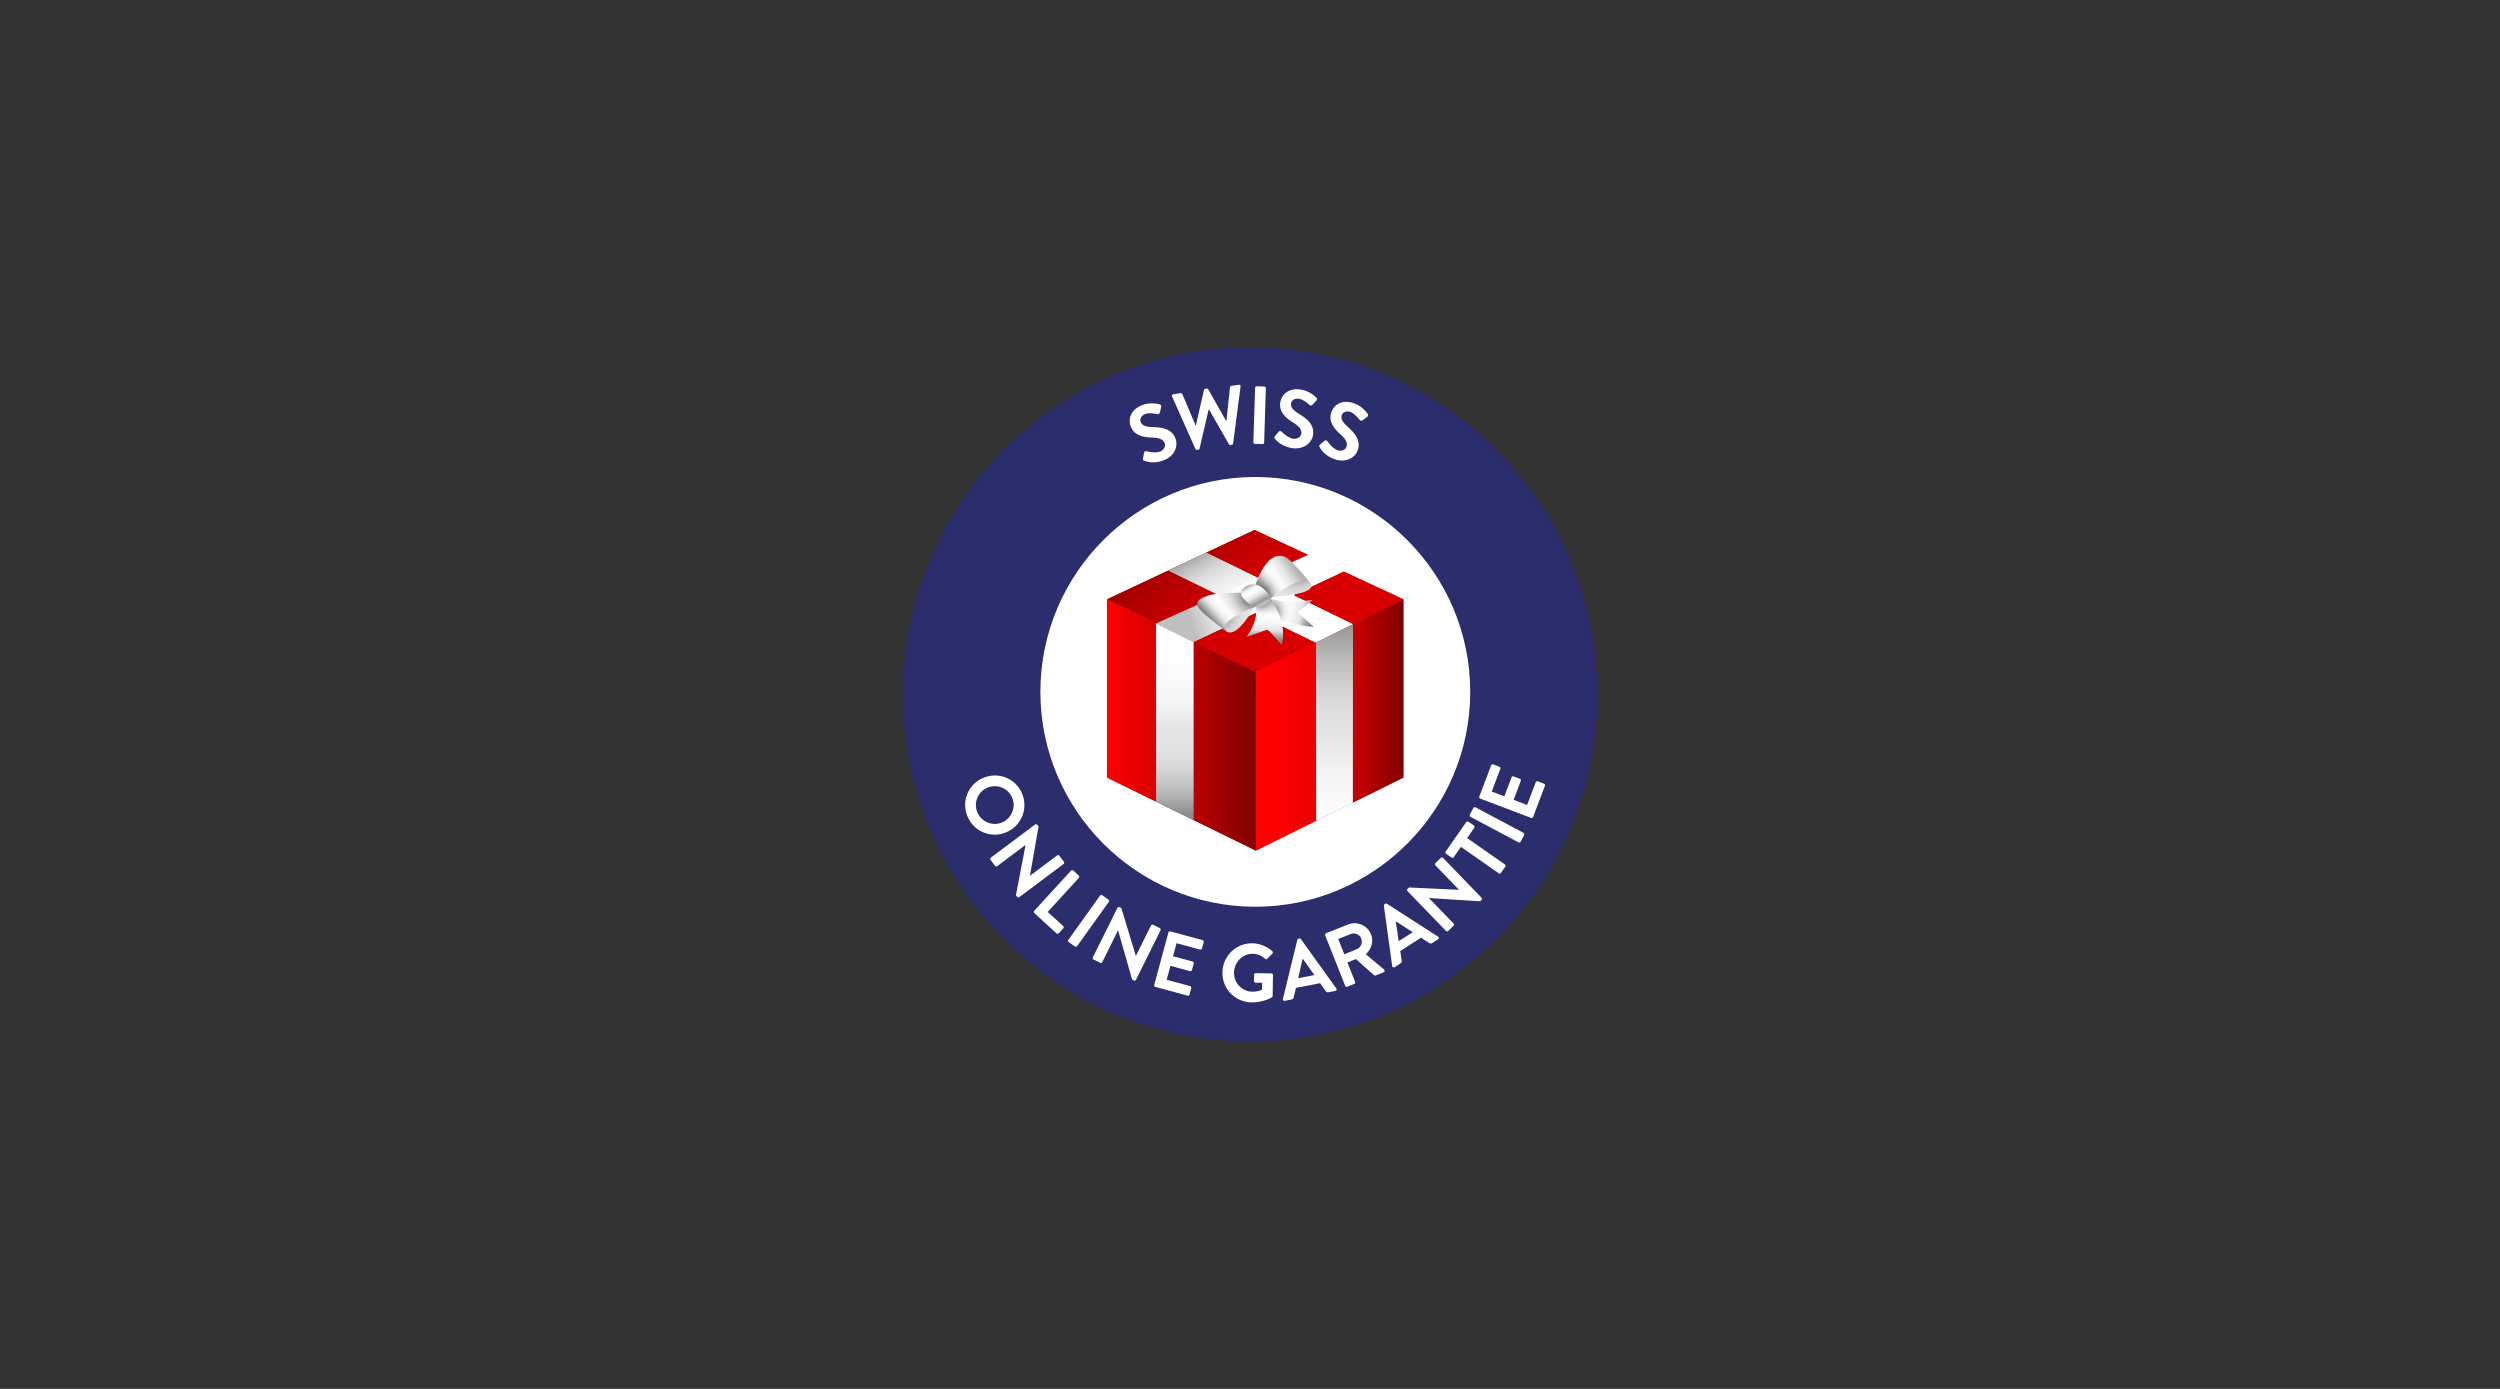 <?xml version="1.0" encoding="utf-8"?>
<!-- Generator: Adobe Illustrator 16.0.4, SVG Export Plug-In . SVG Version: 6.00 Build 0)  -->
<!DOCTYPE svg PUBLIC "-//W3C//DTD SVG 1.1//EN" "http://www.w3.org/Graphics/SVG/1.1/DTD/svg11.dtd">
<svg version="1.1" xmlns="http://www.w3.org/2000/svg" xmlns:xlink="http://www.w3.org/1999/xlink" x="0px" y="0px" width="90px"
	 height="50px" viewBox="0 0 90 50" enable-background="new 0 0 90 50" xml:space="preserve">
<rect x="0" y="0" width="90" height="50" fill="#333333" stroke="none"/>
<g id="Ebene_1">
</g>
<g id="Ebene_2">
	<path fill="#FFFFFF" d="M45.206,32.839c-4.382,0-7.948-3.566-7.948-7.948c0-4.382,3.566-7.946,7.948-7.946
		c4.383,0,7.949,3.564,7.949,7.946C53.154,29.272,49.589,32.839,45.206,32.839z"/>
	<g>
		<g>
			<path fill="#2B2D6C" d="M45.006,12.5c-6.904,0-12.5,5.595-12.5,12.498c0,6.902,5.596,12.498,12.5,12.498
				c6.905,0,12.503-5.596,12.503-12.498C57.51,18.095,51.911,12.5,45.006,12.5z M45.19,32.643c-4.265,0-7.736-3.47-7.736-7.736
				s3.471-7.735,7.736-7.735c4.267,0,7.738,3.469,7.738,7.735S49.457,32.643,45.19,32.643z"/>
		</g>
	</g>
	<g>
		<g>
			<defs>
				<polygon id="SVGID_1_" points="39.851,21.577 45.21,24.208 50.521,21.577 45.164,19.079 				"/>
			</defs>
			<linearGradient id="SVGID_2_" gradientUnits="userSpaceOnUse" x1="43.006" y1="19.186" x2="47.025" y2="23.593">
				<stop  offset="0" style="stop-color:#A60000"/>
				<stop  offset="0.012" style="stop-color:#A80000"/>
				<stop  offset="0.204" style="stop-color:#BD0000"/>
				<stop  offset="0.415" style="stop-color:#CD0000"/>
				<stop  offset="0.657" style="stop-color:#D60000"/>
				<stop  offset="1" style="stop-color:#D90000"/>
			</linearGradient>
			<use xlink:href="#SVGID_1_"  overflow="visible" fill="url(#SVGID_2_)"/>
			<clipPath id="SVGID_3_">
				<use xlink:href="#SVGID_1_"  overflow="visible"/>
			</clipPath>
			<g clip-path="url(#SVGID_3_)">
				<defs>
					<rect id="SVGID_4_" x="-84.444" y="-73.583" width="301.423" height="180.444"/>
				</defs>
				<linearGradient id="SVGID_5_" gradientUnits="userSpaceOnUse" x1="56.973" y1="6.448" x2="60.992" y2="10.855">
					<stop  offset="0" style="stop-color:#A60000"/>
					<stop  offset="0.012" style="stop-color:#A80000"/>
					<stop  offset="0.204" style="stop-color:#BD0000"/>
					<stop  offset="0.415" style="stop-color:#CD0000"/>
					<stop  offset="0.657" style="stop-color:#D60000"/>
					<stop  offset="1" style="stop-color:#D90000"/>
				</linearGradient>
				<use xlink:href="#SVGID_4_"  overflow="visible" fill="url(#SVGID_5_)"/>
				<clipPath id="SVGID_6_">
					<use xlink:href="#SVGID_4_"  overflow="visible"/>
				</clipPath>
			</g>
		</g>
	</g>
	<g>
		<g>
			<defs>
				<polygon id="SVGID_7_" points="39.851,27.991 45.213,30.622 45.213,24.208 39.851,21.577 				"/>
			</defs>
			<linearGradient id="SVGID_8_" gradientUnits="userSpaceOnUse" x1="45.3" y1="26.1" x2="39.826" y2="26.1">
				<stop  offset="0" style="stop-color:#800000"/>
				<stop  offset="0.668" style="stop-color:#D80000"/>
				<stop  offset="1" style="stop-color:#FF0000"/>
			</linearGradient>
			<use xlink:href="#SVGID_7_"  overflow="visible" fill="url(#SVGID_8_)"/>
			<clipPath id="SVGID_9_">
				<use xlink:href="#SVGID_7_"  overflow="visible"/>
			</clipPath>
			<g clip-path="url(#SVGID_9_)">
				<defs>
					<rect id="SVGID_10_" x="-84.444" y="-73.583" width="301.423" height="180.444"/>
				</defs>
				<linearGradient id="SVGID_11_" gradientUnits="userSpaceOnUse" x1="45.299" y1="16.639" x2="39.825" y2="16.639">
					<stop  offset="0" style="stop-color:#800000"/>
					<stop  offset="0.668" style="stop-color:#D80000"/>
					<stop  offset="1" style="stop-color:#FF0000"/>
				</linearGradient>
				<use xlink:href="#SVGID_10_"  overflow="visible" fill="url(#SVGID_11_)"/>
				<clipPath id="SVGID_12_">
					<use xlink:href="#SVGID_10_"  overflow="visible"/>
				</clipPath>
			</g>
		</g>
	</g>
	<g>
		<g>
			<defs>
				<polygon id="SVGID_13_" points="41.622,28.859 42.962,29.519 42.962,23.11 41.622,22.447 				"/>
			</defs>
			<linearGradient id="SVGID_14_" gradientUnits="userSpaceOnUse" x1="42.292" y1="29.333" x2="42.292" y2="21.089">
				<stop  offset="0" style="stop-color:#8C8C8C"/>
				<stop  offset="0.008" style="stop-color:#909090"/>
				<stop  offset="0.073" style="stop-color:#AFAFAF"/>
				<stop  offset="0.141" style="stop-color:#C7C7C7"/>
				<stop  offset="0.212" style="stop-color:#D8D8D8"/>
				<stop  offset="0.291" style="stop-color:#E2E2E2"/>
				<stop  offset="0.388" style="stop-color:#E5E5E5"/>
				<stop  offset="0.417" style="stop-color:#EBEBEB"/>
				<stop  offset="0.509" style="stop-color:#F6F6F6"/>
				<stop  offset="0.639" style="stop-color:#FDFDFD"/>
				<stop  offset="1" style="stop-color:#FFFFFF"/>
			</linearGradient>
			<use xlink:href="#SVGID_13_"  overflow="visible" fill="url(#SVGID_14_)"/>
			<clipPath id="SVGID_15_">
				<use xlink:href="#SVGID_13_"  overflow="visible"/>
			</clipPath>
			<g clip-path="url(#SVGID_15_)">
				<defs>
					<rect id="SVGID_16_" x="-84.444" y="-73.583" width="301.423" height="180.444"/>
				</defs>
				<linearGradient id="SVGID_17_" gradientUnits="userSpaceOnUse" x1="66.267" y1="29.335" x2="66.267" y2="21.077">
					<stop  offset="0" style="stop-color:#8C8C8C"/>
					<stop  offset="0.008" style="stop-color:#909090"/>
					<stop  offset="0.073" style="stop-color:#AFAFAF"/>
					<stop  offset="0.141" style="stop-color:#C7C7C7"/>
					<stop  offset="0.212" style="stop-color:#D8D8D8"/>
					<stop  offset="0.291" style="stop-color:#E2E2E2"/>
					<stop  offset="0.388" style="stop-color:#E5E5E5"/>
					<stop  offset="0.417" style="stop-color:#EBEBEB"/>
					<stop  offset="0.509" style="stop-color:#F6F6F6"/>
					<stop  offset="0.639" style="stop-color:#FDFDFD"/>
					<stop  offset="1" style="stop-color:#FFFFFF"/>
				</linearGradient>
				<use xlink:href="#SVGID_16_"  overflow="visible" fill="url(#SVGID_17_)"/>
				<clipPath id="SVGID_18_">
					<use xlink:href="#SVGID_16_"  overflow="visible"/>
				</clipPath>
			</g>
		</g>
	</g>
	<g>
		<g>
			<defs>
				<polygon id="SVGID_19_" points="42.062,20.537 47.375,23.136 48.705,22.476 43.424,19.897 				"/>
			</defs>
			<linearGradient id="SVGID_20_" gradientUnits="userSpaceOnUse" x1="44.036" y1="19.14" x2="47.004" y2="24.355">
				<stop  offset="0" style="stop-color:#8C8C8C"/>
				<stop  offset="0.048" style="stop-color:#A9A9A9"/>
				<stop  offset="0.104" style="stop-color:#C4C4C4"/>
				<stop  offset="0.17" style="stop-color:#DADADA"/>
				<stop  offset="0.246" style="stop-color:#EBEBEB"/>
				<stop  offset="0.34" style="stop-color:#F6F6F6"/>
				<stop  offset="0.472" style="stop-color:#FDFDFD"/>
				<stop  offset="0.84" style="stop-color:#FFFFFF"/>
			</linearGradient>
			<use xlink:href="#SVGID_19_"  overflow="visible" fill="url(#SVGID_20_)"/>
			<clipPath id="SVGID_21_">
				<use xlink:href="#SVGID_19_"  overflow="visible"/>
			</clipPath>
			<g clip-path="url(#SVGID_21_)">
				<defs>
					<rect id="SVGID_22_" x="-84.444" y="-73.583" width="301.423" height="180.444"/>
				</defs>
				<linearGradient id="SVGID_23_" gradientUnits="userSpaceOnUse" x1="61.904" y1="8.972" x2="64.883" y2="14.207">
					<stop  offset="0" style="stop-color:#8C8C8C"/>
					<stop  offset="0.048" style="stop-color:#A9A9A9"/>
					<stop  offset="0.104" style="stop-color:#C4C4C4"/>
					<stop  offset="0.17" style="stop-color:#DADADA"/>
					<stop  offset="0.246" style="stop-color:#EBEBEB"/>
					<stop  offset="0.34" style="stop-color:#F6F6F6"/>
					<stop  offset="0.472" style="stop-color:#FDFDFD"/>
					<stop  offset="0.84" style="stop-color:#FFFFFF"/>
				</linearGradient>
				<use xlink:href="#SVGID_22_"  overflow="visible" fill="url(#SVGID_23_)"/>
				<clipPath id="SVGID_24_">
					<use xlink:href="#SVGID_22_"  overflow="visible"/>
				</clipPath>
			</g>
		</g>
	</g>
	<g>
		<g>
			<defs>
				<polygon id="SVGID_25_" points="45.21,24.208 45.209,30.622 50.521,27.991 50.521,21.577 				"/>
			</defs>
			<linearGradient id="SVGID_26_" gradientUnits="userSpaceOnUse" x1="50.52" y1="26.1" x2="45.23" y2="26.1">
				<stop  offset="0" style="stop-color:#800000"/>
				<stop  offset="0.106" style="stop-color:#990000"/>
				<stop  offset="0.286" style="stop-color:#BE0000"/>
				<stop  offset="0.467" style="stop-color:#DA0000"/>
				<stop  offset="0.647" style="stop-color:#EF0000"/>
				<stop  offset="0.825" style="stop-color:#FB0000"/>
				<stop  offset="1" style="stop-color:#FF0000"/>
			</linearGradient>
			<use xlink:href="#SVGID_25_"  overflow="visible" fill="url(#SVGID_26_)"/>
			<clipPath id="SVGID_27_">
				<use xlink:href="#SVGID_25_"  overflow="visible"/>
			</clipPath>
			<g clip-path="url(#SVGID_27_)">
				<defs>
					<rect id="SVGID_28_" x="-84.444" y="-73.583" width="301.423" height="180.444"/>
				</defs>
				<linearGradient id="SVGID_29_" gradientUnits="userSpaceOnUse" x1="50.525" y1="16.639" x2="45.235" y2="16.639">
					<stop  offset="0" style="stop-color:#800000"/>
					<stop  offset="0.106" style="stop-color:#990000"/>
					<stop  offset="0.286" style="stop-color:#BE0000"/>
					<stop  offset="0.467" style="stop-color:#DA0000"/>
					<stop  offset="0.647" style="stop-color:#EF0000"/>
					<stop  offset="0.825" style="stop-color:#FB0000"/>
					<stop  offset="1" style="stop-color:#FF0000"/>
				</linearGradient>
				<use xlink:href="#SVGID_28_"  overflow="visible" fill="url(#SVGID_29_)"/>
				<clipPath id="SVGID_30_">
					<use xlink:href="#SVGID_28_"  overflow="visible"/>
				</clipPath>
			</g>
		</g>
	</g>
	<g>
		<g>
			<defs>
				<polygon id="SVGID_31_" points="41.622,22.447 42.962,23.11 48.379,20.565 47.109,19.973 				"/>
			</defs>
			<linearGradient id="SVGID_32_" gradientUnits="userSpaceOnUse" x1="48.397" y1="20.411" x2="42.846" y2="22.28">
				<stop  offset="0.584" style="stop-color:#FFFFFF"/>
				<stop  offset="0.689" style="stop-color:#FBFBFB"/>
				<stop  offset="0.792" style="stop-color:#EFEFEF"/>
				<stop  offset="0.895" style="stop-color:#DCDCDC"/>
				<stop  offset="0.996" style="stop-color:#C0C0C0"/>
				<stop  offset="1" style="stop-color:#BFBFBF"/>
			</linearGradient>
			<use xlink:href="#SVGID_31_"  overflow="visible" fill="url(#SVGID_32_)"/>
			<clipPath id="SVGID_33_">
				<use xlink:href="#SVGID_31_"  overflow="visible"/>
			</clipPath>
			<g clip-path="url(#SVGID_33_)">
				<defs>
					<rect id="SVGID_34_" x="-84.444" y="-73.583" width="301.423" height="180.444"/>
				</defs>
				<linearGradient id="SVGID_35_" gradientUnits="userSpaceOnUse" x1="49.062" y1="22.435" x2="43.528" y2="24.3">
					<stop  offset="0.584" style="stop-color:#FFFFFF"/>
					<stop  offset="0.689" style="stop-color:#FBFBFB"/>
					<stop  offset="0.792" style="stop-color:#EFEFEF"/>
					<stop  offset="0.895" style="stop-color:#DCDCDC"/>
					<stop  offset="0.996" style="stop-color:#C0C0C0"/>
					<stop  offset="1" style="stop-color:#BFBFBF"/>
				</linearGradient>
				<use xlink:href="#SVGID_34_"  overflow="visible" fill="url(#SVGID_35_)"/>
				<clipPath id="SVGID_36_">
					<use xlink:href="#SVGID_34_"  overflow="visible"/>
				</clipPath>
			</g>
		</g>
	</g>
	<g>
		<g>
			<defs>
				<polygon id="SVGID_37_" points="47.375,23.136 47.389,29.548 48.696,28.9 48.705,22.476 				"/>
			</defs>
			<linearGradient id="SVGID_38_" gradientUnits="userSpaceOnUse" x1="48.04" y1="22.213" x2="48.04" y2="30.968">
				<stop  offset="0" style="stop-color:#8C8C8C"/>
				<stop  offset="0.079" style="stop-color:#999999"/>
				<stop  offset="0.303" style="stop-color:#BABABA"/>
				<stop  offset="0.519" style="stop-color:#D2D2D2"/>
				<stop  offset="0.72" style="stop-color:#E0E0E0"/>
				<stop  offset="0.89" style="stop-color:#E5E5E5"/>
				<stop  offset="0.917" style="stop-color:#F2F2F2"/>
				<stop  offset="0.953" style="stop-color:#FCFCFC"/>
				<stop  offset="1" style="stop-color:#FFFFFF"/>
			</linearGradient>
			<use xlink:href="#SVGID_37_"  overflow="visible" fill="url(#SVGID_38_)"/>
			<clipPath id="SVGID_39_">
				<use xlink:href="#SVGID_37_"  overflow="visible"/>
			</clipPath>
			<g clip-path="url(#SVGID_39_)">
				<defs>
					<rect id="SVGID_40_" x="-84.445" y="-73.583" width="301.424" height="180.444"/>
				</defs>
				<linearGradient id="SVGID_41_" gradientUnits="userSpaceOnUse" x1="66.267" y1="22.212" x2="66.267" y2="30.979">
					<stop  offset="0" style="stop-color:#8C8C8C"/>
					<stop  offset="0.044" style="stop-color:#999999"/>
					<stop  offset="0.168" style="stop-color:#BABABA"/>
					<stop  offset="0.287" style="stop-color:#D2D2D2"/>
					<stop  offset="0.398" style="stop-color:#E0E0E0"/>
					<stop  offset="0.492" style="stop-color:#E5E5E5"/>
					<stop  offset="0.618" style="stop-color:#F2F2F2"/>
					<stop  offset="0.783" style="stop-color:#FCFCFC"/>
					<stop  offset="1" style="stop-color:#FFFFFF"/>
				</linearGradient>
				<use xlink:href="#SVGID_40_"  overflow="visible" fill="url(#SVGID_41_)"/>
				<clipPath id="SVGID_42_">
					<use xlink:href="#SVGID_40_"  overflow="visible"/>
				</clipPath>
			</g>
		</g>
	</g>
	<radialGradient id="SVGID_43_" cx="46.737" cy="20.572" r="1.529" gradientUnits="userSpaceOnUse">
		<stop  offset="0" style="stop-color:#000000"/>
		<stop  offset="0.029" style="stop-color:#1F1F1F"/>
		<stop  offset="0.073" style="stop-color:#484848"/>
		<stop  offset="0.123" style="stop-color:#6E6E6E"/>
		<stop  offset="0.177" style="stop-color:#8E8E8E"/>
		<stop  offset="0.237" style="stop-color:#AAAAAA"/>
		<stop  offset="0.305" style="stop-color:#C0C0C0"/>
		<stop  offset="0.384" style="stop-color:#D0D0D0"/>
		<stop  offset="0.482" style="stop-color:#DCDCDC"/>
		<stop  offset="0.619" style="stop-color:#E3E3E3"/>
		<stop  offset="1" style="stop-color:#E5E5E5"/>
	</radialGradient>
	<path fill="url(#SVGID_43_)" d="M47.198,21.043c-0.042-0.093-0.333-0.147-0.333-0.147c-0.4,0.017-0.788,0.355-1.075,0.609
		c0.369-0.06,0.739-0.082,1.103-0.175C46.98,21.299,47.271,21.208,47.198,21.043z"/>
	
		<linearGradient id="SVGID_44_" gradientUnits="userSpaceOnUse" x1="46.29" y1="21.799" x2="47.464" y2="21.041" gradientTransform="matrix(1 -0.023 0.023 1 -1.299 0.523)">
		<stop  offset="0" style="stop-color:#808080"/>
		<stop  offset="0.041" style="stop-color:#939393"/>
		<stop  offset="0.174" style="stop-color:#CECECE"/>
		<stop  offset="0.239" style="stop-color:#E5E5E5"/>
		<stop  offset="0.271" style="stop-color:#EBEBEB"/>
		<stop  offset="0.376" style="stop-color:#FAFAFA"/>
		<stop  offset="0.463" style="stop-color:#FFFFFF"/>
		<stop  offset="0.714" style="stop-color:#E5E5E5"/>
		<stop  offset="1" style="stop-color:#B3B3B3"/>
	</linearGradient>
	<path fill="url(#SVGID_44_)" d="M46.059,20.011c-0.449,0-0.767,0.733-0.873,1.079c0.223,0.049,0.459,0.285,0.506,0.505
		c0.261-0.249,1.113-0.908,1.507-0.553c-0.173-0.254-0.396-0.51-0.618-0.724C46.447,20.173,46.276,19.992,46.059,20.011"/>
	
		<radialGradient id="SVGID_45_" cx="46.254" cy="21.86" r="1.068" gradientTransform="matrix(1 -0.023 0.023 1 -1.299 0.523)" gradientUnits="userSpaceOnUse">
		<stop  offset="0" style="stop-color:#000000"/>
		<stop  offset="0.066" style="stop-color:#272727;stop-opacity:0.934"/>
		<stop  offset="0.162" style="stop-color:#595959;stop-opacity:0.838"/>
		<stop  offset="0.262" style="stop-color:#868686;stop-opacity:0.738"/>
		<stop  offset="0.366" style="stop-color:#ABABAB;stop-opacity:0.634"/>
		<stop  offset="0.473" style="stop-color:#CACACA;stop-opacity:0.527"/>
		<stop  offset="0.585" style="stop-color:#E1E1E1;stop-opacity:0.415"/>
		<stop  offset="0.704" style="stop-color:#F2F2F2;stop-opacity:0.296"/>
		<stop  offset="0.835" style="stop-color:#FCFCFC;stop-opacity:0.165"/>
		<stop  offset="1" style="stop-color:#FFFFFF;stop-opacity:0"/>
	</radialGradient>
	<path opacity="0.5" fill="url(#SVGID_45_)" d="M46.091,20.744c-0.149-0.172-0.3-0.342-0.441-0.522
		c-0.231,0.244-0.394,0.64-0.464,0.868c0.223,0.049,0.459,0.285,0.506,0.505c0.125-0.119,0.386-0.332,0.667-0.483
		C46.271,20.989,46.19,20.859,46.091,20.744z"/>
	
		<linearGradient id="SVGID_46_" gradientUnits="userSpaceOnUse" x1="48.126" y1="22.709" x2="46.459" y2="22.244" gradientTransform="matrix(1 -0.023 0.023 1 -1.299 0.523)">
		<stop  offset="0" style="stop-color:#808080"/>
		<stop  offset="0.048" style="stop-color:#868686"/>
		<stop  offset="0.115" style="stop-color:#989898"/>
		<stop  offset="0.193" style="stop-color:#B6B6B6"/>
		<stop  offset="0.279" style="stop-color:#DFDFDF"/>
		<stop  offset="0.291" style="stop-color:#E5E5E5"/>
		<stop  offset="0.483" style="stop-color:#F6F6F6"/>
		<stop  offset="0.648" style="stop-color:#FFFFFF"/>
		<stop  offset="0.713" style="stop-color:#F6F6F6"/>
		<stop  offset="0.819" style="stop-color:#DEDEDE"/>
		<stop  offset="0.951" style="stop-color:#B6B6B6"/>
		<stop  offset="1" style="stop-color:#A6A6A6"/>
	</linearGradient>
	<path fill="url(#SVGID_46_)" d="M45.207,21.85c-0.005-0.002,0,0.002,0,0.003C45.207,21.852,45.207,21.851,45.207,21.85
		 M46.021,22.304c0.053,0.042,0.279,0.082,0.341,0.099c0.308,0.086,0.622,0.145,0.94,0.168c-0.195-0.173-0.39-0.347-0.584-0.52
		c0.182-0.152,0.362-0.303,0.544-0.455c-0.498,0.07-1.082,0.113-1.567-0.053C45.695,21.544,46.007,22.291,46.021,22.304z"/>
	
		<radialGradient id="SVGID_47_" cx="46.565" cy="22.571" r="1.074" gradientTransform="matrix(1 -0.023 0.023 1 -1.299 0.523)" gradientUnits="userSpaceOnUse">
		<stop  offset="0" style="stop-color:#000000"/>
		<stop  offset="0.036" style="stop-color:#1E1E1E;stop-opacity:0.964"/>
		<stop  offset="0.099" style="stop-color:#4D4D4D;stop-opacity:0.901"/>
		<stop  offset="0.167" style="stop-color:#777777;stop-opacity:0.833"/>
		<stop  offset="0.24" style="stop-color:#9C9C9C;stop-opacity:0.76"/>
		<stop  offset="0.318" style="stop-color:#BBBBBB;stop-opacity:0.682"/>
		<stop  offset="0.403" style="stop-color:#D4D4D4;stop-opacity:0.597"/>
		<stop  offset="0.497" style="stop-color:#E7E7E7;stop-opacity:0.503"/>
		<stop  offset="0.606" style="stop-color:#F5F5F5;stop-opacity:0.394"/>
		<stop  offset="0.744" style="stop-color:#FDFDFD;stop-opacity:0.256"/>
		<stop  offset="1" style="stop-color:#FFFFFF;stop-opacity:0"/>
	</radialGradient>
	<path fill="url(#SVGID_47_)" d="M46.402,22.121c0.015-0.156,0.017-0.309,0.017-0.464c-0.251-0.005-0.498-0.036-0.724-0.113
		c0,0,0.312,0.747,0.326,0.76c0.053,0.042,0.279,0.082,0.341,0.099c0.011,0.003,0.022,0.005,0.034,0.009
		C46.388,22.315,46.396,22.215,46.402,22.121z"/>
	
		<radialGradient id="SVGID_48_" cx="46.01" cy="22.379" r="0.002" gradientTransform="matrix(1 -0.023 0.023 1 -1.299 0.523)" gradientUnits="userSpaceOnUse">
		<stop  offset="0" style="stop-color:#000000"/>
		<stop  offset="0.013" style="stop-color:#050505;stop-opacity:0.987"/>
		<stop  offset="0.231" style="stop-color:#505050;stop-opacity:0.769"/>
		<stop  offset="0.436" style="stop-color:#8E8E8E;stop-opacity:0.564"/>
		<stop  offset="0.621" style="stop-color:#BFBFBF;stop-opacity:0.379"/>
		<stop  offset="0.782" style="stop-color:#E2E2E2;stop-opacity:0.218"/>
		<stop  offset="0.914" style="stop-color:#F7F7F7;stop-opacity:0.086"/>
		<stop  offset="1" style="stop-color:#FFFFFF;stop-opacity:0"/>
	</radialGradient>
	<polyline fill="url(#SVGID_48_)" points="45.207,21.85 45.207,21.853 45.207,21.85 	"/>
	
		<linearGradient id="SVGID_49_" gradientUnits="userSpaceOnUse" x1="46.011" y1="22.379" x2="46.009" y2="22.378" gradientTransform="matrix(1 -0.023 0.023 1 -1.299 0.523)">
		<stop  offset="0" style="stop-color:#808080"/>
		<stop  offset="0.048" style="stop-color:#868686"/>
		<stop  offset="0.115" style="stop-color:#989898"/>
		<stop  offset="0.193" style="stop-color:#B6B6B6"/>
		<stop  offset="0.279" style="stop-color:#DFDFDF"/>
		<stop  offset="0.291" style="stop-color:#E5E5E5"/>
		<stop  offset="0.483" style="stop-color:#F6F6F6"/>
		<stop  offset="0.648" style="stop-color:#FFFFFF"/>
		<stop  offset="0.713" style="stop-color:#F6F6F6"/>
		<stop  offset="0.819" style="stop-color:#DEDEDE"/>
		<stop  offset="0.951" style="stop-color:#B6B6B6"/>
		<stop  offset="1" style="stop-color:#A6A6A6"/>
	</linearGradient>
	<polygon fill="url(#SVGID_49_)" points="45.204,21.85 45.207,21.852 45.207,21.85 	"/>
	<linearGradient id="SVGID_50_" gradientUnits="userSpaceOnUse" x1="45.519" y1="23.131" x2="45.599" y2="21.621">
		<stop  offset="0" style="stop-color:#808080"/>
		<stop  offset="0.048" style="stop-color:#868686"/>
		<stop  offset="0.115" style="stop-color:#989898"/>
		<stop  offset="0.193" style="stop-color:#B6B6B6"/>
		<stop  offset="0.279" style="stop-color:#DFDFDF"/>
		<stop  offset="0.291" style="stop-color:#E5E5E5"/>
		<stop  offset="0.483" style="stop-color:#F6F6F6"/>
		<stop  offset="0.648" style="stop-color:#FFFFFF"/>
		<stop  offset="0.713" style="stop-color:#F6F6F6"/>
		<stop  offset="0.819" style="stop-color:#DEDEDE"/>
		<stop  offset="0.951" style="stop-color:#B6B6B6"/>
		<stop  offset="1" style="stop-color:#A6A6A6"/>
	</linearGradient>
	<path fill="url(#SVGID_50_)" d="M45.705,21.515c0,0-0.334,0.313-0.504,0.297c0.103,0.367-0.117,0.833-0.329,1.118
		c0.246-0.086,0.492-0.172,0.737-0.258c0.059-0.021,0.469,0.477,0.533,0.543C46.295,22.638,46.071,21.965,45.705,21.515z"/>
	<radialGradient id="SVGID_51_" cx="45.419" cy="21.658" r="0.607" gradientUnits="userSpaceOnUse">
		<stop  offset="0" style="stop-color:#000000"/>
		<stop  offset="0.013" style="stop-color:#050505;stop-opacity:0.987"/>
		<stop  offset="0.231" style="stop-color:#505050;stop-opacity:0.769"/>
		<stop  offset="0.436" style="stop-color:#8E8E8E;stop-opacity:0.564"/>
		<stop  offset="0.621" style="stop-color:#BFBFBF;stop-opacity:0.379"/>
		<stop  offset="0.782" style="stop-color:#E2E2E2;stop-opacity:0.218"/>
		<stop  offset="0.914" style="stop-color:#F7F7F7;stop-opacity:0.086"/>
		<stop  offset="1" style="stop-color:#FFFFFF;stop-opacity:0"/>
	</radialGradient>
	<path opacity="0.5" fill="url(#SVGID_51_)" d="M45.135,22.45c0.11-0.007,0.229,0.028,0.336,0.035
		c0.175,0.014,0.36,0.037,0.535,0.011c0.049-0.007,0.102-0.005,0.152,0.005c-0.066-0.363-0.232-0.715-0.454-0.987
		c0,0-0.334,0.313-0.504,0.297C45.257,22.011,45.216,22.238,45.135,22.45z"/>
	<radialGradient id="SVGID_52_" cx="43.881" cy="22.159" r="1.545" gradientUnits="userSpaceOnUse">
		<stop  offset="0" style="stop-color:#000000"/>
		<stop  offset="0.028" style="stop-color:#1D1D1D"/>
		<stop  offset="0.074" style="stop-color:#464646"/>
		<stop  offset="0.126" style="stop-color:#6D6D6D"/>
		<stop  offset="0.182" style="stop-color:#8D8D8D"/>
		<stop  offset="0.244" style="stop-color:#A9A9A9"/>
		<stop  offset="0.314" style="stop-color:#BFBFBF"/>
		<stop  offset="0.395" style="stop-color:#D0D0D0"/>
		<stop  offset="0.494" style="stop-color:#DCDCDC"/>
		<stop  offset="0.633" style="stop-color:#E3E3E3"/>
		<stop  offset="1" style="stop-color:#E5E5E5"/>
	</radialGradient>
	<path fill="url(#SVGID_52_)" d="M44.19,22.288c-0.085,0.078-0.191,0.393,0.005,0.468c0.404,0.152,0.969-0.92,0.969-0.92
		C44.858,21.944,44.433,22.067,44.19,22.288z"/>
	<linearGradient id="SVGID_53_" gradientUnits="userSpaceOnUse" x1="43.578" y1="22.29" x2="44.638" y2="21.327">
		<stop  offset="0" style="stop-color:#808080"/>
		<stop  offset="0.041" style="stop-color:#939393"/>
		<stop  offset="0.174" style="stop-color:#CECECE"/>
		<stop  offset="0.239" style="stop-color:#E5E5E5"/>
		<stop  offset="0.271" style="stop-color:#EBEBEB"/>
		<stop  offset="0.376" style="stop-color:#FAFAFA"/>
		<stop  offset="0.463" style="stop-color:#FFFFFF"/>
		<stop  offset="0.714" style="stop-color:#E5E5E5"/>
		<stop  offset="1" style="stop-color:#B3B3B3"/>
	</linearGradient>
	<path fill="url(#SVGID_53_)" d="M45.252,21.831c-0.181-0.038-0.515-0.483-0.522-0.49c-0.01-0.009-0.107,0-0.159,0
		c-0.056,0.001-0.112,0-0.167,0.003c-0.359,0-0.877,0.018-1.192,0.223c-0.283,0.185,0.021,0.411,0.166,0.555
		c0.264,0.203,0.505,0.443,0.79,0.619C43.789,22.382,45.021,21.896,45.252,21.831z"/>
	<radialGradient id="SVGID_54_" cx="44.971" cy="21.556" r="1.352" gradientUnits="userSpaceOnUse">
		<stop  offset="0" style="stop-color:#000000"/>
		<stop  offset="0.066" style="stop-color:#272727;stop-opacity:0.934"/>
		<stop  offset="0.162" style="stop-color:#595959;stop-opacity:0.838"/>
		<stop  offset="0.262" style="stop-color:#868686;stop-opacity:0.738"/>
		<stop  offset="0.366" style="stop-color:#ABABAB;stop-opacity:0.634"/>
		<stop  offset="0.473" style="stop-color:#CACACA;stop-opacity:0.527"/>
		<stop  offset="0.585" style="stop-color:#E1E1E1;stop-opacity:0.415"/>
		<stop  offset="0.704" style="stop-color:#F2F2F2;stop-opacity:0.296"/>
		<stop  offset="0.835" style="stop-color:#FCFCFC;stop-opacity:0.165"/>
		<stop  offset="1" style="stop-color:#FFFFFF;stop-opacity:0"/>
	</radialGradient>
	<path opacity="0.5" fill="url(#SVGID_54_)" d="M43.977,22.006c0.106,0.084,0.21,0.17,0.31,0.262
		c0.008,0.007,0.017,0.016,0.025,0.023c0.294-0.227,0.8-0.42,0.94-0.46c-0.181-0.038-0.515-0.483-0.522-0.49
		c-0.01-0.009-0.107,0-0.159,0c-0.056,0.001-0.112,0-0.167,0.003c-0.294,0-0.694,0.013-1.003,0.131
		C43.56,21.684,43.771,21.844,43.977,22.006z"/>
	<linearGradient id="SVGID_55_" gradientUnits="userSpaceOnUse" x1="44.99" y1="21.058" x2="45.379" y2="21.77">
		<stop  offset="0" style="stop-color:#A6A6A6"/>
		<stop  offset="0.079" style="stop-color:#CECECE"/>
		<stop  offset="0.133" style="stop-color:#E5E5E5"/>
		<stop  offset="0.182" style="stop-color:#F0F0F0"/>
		<stop  offset="0.26" style="stop-color:#FBFBFB"/>
		<stop  offset="0.345" style="stop-color:#FFFFFF"/>
		<stop  offset="0.572" style="stop-color:#E5E5E5"/>
		<stop  offset="0.822" style="stop-color:#A4A4A4"/>
		<stop  offset="0.861" style="stop-color:#999999"/>
		<stop  offset="0.904" style="stop-color:#9F9F9F"/>
		<stop  offset="0.965" style="stop-color:#B1B1B1"/>
		<stop  offset="1" style="stop-color:#BFBFBF"/>
	</linearGradient>
	<path fill="url(#SVGID_55_)" d="M45.697,21.429c-0.12-0.187-0.357-0.404-0.595-0.397c-0.191,0.009-0.535,0.202-0.399,0.425
		c0.113,0.187,0.363,0.409,0.595,0.397C45.487,21.844,45.84,21.65,45.697,21.429z"/>
	<g>
		<path fill="#FFFFFF" d="M41.149,16.508l0.035-0.209c0.008-0.047,0.055-0.065,0.087-0.055c0.018,0.003,0.303,0.083,0.484,0.015
			c0.144-0.054,0.216-0.189,0.172-0.308c-0.053-0.142-0.208-0.194-0.477-0.201c-0.3-0.007-0.623-0.076-0.746-0.403
			c-0.093-0.247-0.017-0.602,0.425-0.767c0.282-0.106,0.553-0.043,0.624-0.022c0.034,0.006,0.06,0.05,0.051,0.085l-0.046,0.197
			c-0.009,0.042-0.042,0.08-0.084,0.07c-0.027-0.005-0.29-0.065-0.442-0.008c-0.158,0.06-0.205,0.197-0.171,0.286
			c0.049,0.13,0.185,0.181,0.443,0.188c0.31,0.007,0.681,0.051,0.814,0.41c0.107,0.285-0.041,0.642-0.432,0.788
			c-0.35,0.131-0.616,0.044-0.691,0.013C41.16,16.57,41.141,16.562,41.149,16.508z"/>
		<path fill="#FFFFFF" d="M42.194,14.272c-0.018-0.039,0.001-0.072,0.042-0.078l0.27-0.04c0.023-0.003,0.05,0.014,0.059,0.034
			l0.475,1.125l0.012-0.001l0.291-1.275c0.003-0.019,0.015-0.035,0.044-0.04l0.053-0.008c0.029-0.004,0.046,0.008,0.055,0.025
			l0.645,1.14l0.011-0.002l0.129-1.213c0.003-0.021,0.023-0.045,0.047-0.048l0.27-0.04c0.041-0.005,0.069,0.02,0.063,0.063
			l-0.268,2.05c-0.002,0.024-0.023,0.045-0.047,0.049l-0.047,0.006c-0.027,0.004-0.046-0.008-0.054-0.024l-0.718-1.252l-0.015,0.002
			l-0.326,1.403c-0.006,0.019-0.016,0.035-0.045,0.04l-0.047,0.006c-0.024,0.004-0.05-0.011-0.059-0.033L42.194,14.272z"/>
		<path fill="#FFFFFF" d="M45.184,13.962c0.001-0.03,0.028-0.056,0.058-0.055l0.275,0.009c0.029,0,0.056,0.028,0.054,0.058
			l-0.062,1.959c-0.001,0.03-0.028,0.055-0.058,0.054l-0.276-0.009c-0.029-0.001-0.055-0.028-0.054-0.058L45.184,13.962z"/>
		<path fill="#FFFFFF" d="M45.895,15.707l0.135-0.164c0.03-0.037,0.08-0.029,0.104-0.004c0.013,0.011,0.221,0.223,0.41,0.254
			c0.152,0.024,0.282-0.056,0.304-0.182c0.024-0.149-0.085-0.272-0.313-0.411c-0.257-0.157-0.502-0.377-0.445-0.721
			c0.043-0.26,0.285-0.53,0.75-0.453c0.298,0.049,0.5,0.238,0.551,0.292c0.027,0.022,0.027,0.073,0.002,0.099l-0.139,0.148
			c-0.028,0.031-0.076,0.047-0.107,0.018c-0.021-0.019-0.219-0.201-0.38-0.228c-0.167-0.027-0.274,0.068-0.29,0.162
			c-0.023,0.137,0.07,0.249,0.29,0.384c0.266,0.161,0.564,0.384,0.502,0.761c-0.05,0.301-0.355,0.536-0.767,0.468
			c-0.368-0.061-0.556-0.269-0.604-0.333C45.873,15.766,45.86,15.749,45.895,15.707z"/>
		<path fill="#FFFFFF" d="M47.521,16.005l0.162-0.137c0.037-0.031,0.084-0.015,0.102,0.014c0.012,0.014,0.179,0.259,0.359,0.324
			c0.146,0.051,0.289-0.005,0.33-0.125c0.051-0.143-0.033-0.283-0.234-0.461c-0.223-0.199-0.427-0.46-0.31-0.789
			c0.089-0.248,0.376-0.47,0.819-0.312c0.283,0.101,0.449,0.324,0.49,0.386c0.022,0.026,0.014,0.077-0.016,0.098l-0.163,0.121
			c-0.034,0.025-0.084,0.033-0.109-0.001c-0.019-0.022-0.18-0.237-0.333-0.292c-0.158-0.057-0.283,0.019-0.314,0.108
			c-0.047,0.131,0.024,0.257,0.218,0.43c0.231,0.205,0.485,0.478,0.358,0.837c-0.104,0.288-0.446,0.464-0.84,0.324
			c-0.352-0.125-0.498-0.364-0.535-0.436C47.49,16.059,47.48,16.041,47.521,16.005z"/>
	</g>
	<g>
		<path fill="#FFFFFF" d="M36.79,28.556c0.237,0.542-0.012,1.167-0.555,1.403s-1.164-0.011-1.4-0.554
			c-0.236-0.542,0.008-1.162,0.551-1.397C35.929,27.771,36.554,28.012,36.79,28.556z M35.188,29.252
			c0.148,0.343,0.551,0.503,0.893,0.354c0.342-0.149,0.504-0.557,0.355-0.897c-0.149-0.343-0.555-0.498-0.897-0.349
			C35.197,28.509,35.04,28.91,35.188,29.252z"/>
		<path fill="#FFFFFF" d="M37.267,29.68c0.024-0.018,0.059-0.01,0.077,0.015l0.044,0.059l-0.31,1.771l0.001,0.002l0.979-0.732
			c0.024-0.019,0.06-0.016,0.079,0.01l0.163,0.22c0.018,0.023,0.013,0.061-0.011,0.078l-1.597,1.195
			c-0.023,0.018-0.059,0.011-0.077-0.014l-0.042-0.057l0.347-1.807l-0.002-0.002l-1.02,0.763c-0.024,0.019-0.059,0.015-0.079-0.011
			l-0.161-0.216c-0.018-0.024-0.013-0.062,0.011-0.079L37.267,29.68z"/>
		<path fill="#FFFFFF" d="M38.557,31.342c0.02-0.022,0.056-0.025,0.079-0.004l0.201,0.184c0.022,0.021,0.023,0.059,0.004,0.08
			l-1.123,1.227l0.558,0.51c0.024,0.021,0.023,0.058,0.003,0.08l-0.165,0.179c-0.02,0.022-0.055,0.026-0.08,0.004l-0.799-0.732
			c-0.024-0.021-0.024-0.059-0.003-0.08L38.557,31.342z"/>
		<path fill="#FFFFFF" d="M39.601,32.242c0.018-0.024,0.055-0.03,0.079-0.014l0.224,0.16c0.024,0.018,0.03,0.055,0.013,0.079
			l-1.142,1.595c-0.017,0.022-0.054,0.029-0.079,0.012l-0.223-0.16c-0.024-0.017-0.03-0.055-0.013-0.078L39.601,32.242z"/>
		<path fill="#FFFFFF" d="M40.229,32.681c0.013-0.026,0.047-0.036,0.074-0.023l0.066,0.033l0.521,1.721l0.002,0.002l0.544-1.097
			c0.014-0.026,0.047-0.039,0.076-0.025l0.244,0.122c0.026,0.013,0.039,0.049,0.025,0.075l-0.887,1.786
			c-0.013,0.025-0.047,0.036-0.074,0.022l-0.064-0.032l-0.504-1.769l-0.003-0.001l-0.566,1.141c-0.013,0.027-0.046,0.04-0.075,0.026
			l-0.242-0.12c-0.027-0.014-0.039-0.049-0.025-0.075L40.229,32.681z"/>
		<path fill="#FFFFFF" d="M42.063,33.568c0.007-0.028,0.037-0.048,0.069-0.038l1.163,0.315c0.031,0.008,0.047,0.039,0.039,0.068
			l-0.063,0.233c-0.008,0.029-0.038,0.049-0.069,0.039l-0.846-0.229l-0.127,0.469l0.706,0.191c0.029,0.008,0.048,0.04,0.04,0.068
			l-0.064,0.237c-0.008,0.031-0.041,0.048-0.069,0.04l-0.706-0.191L42,35.272l0.846,0.229c0.031,0.009,0.047,0.041,0.04,0.07
			l-0.064,0.233c-0.007,0.029-0.038,0.048-0.069,0.04l-1.163-0.316c-0.032-0.008-0.047-0.04-0.039-0.067L42.063,33.568z"/>
		<path fill="#FFFFFF" d="M45.086,33.958c0.266,0.005,0.52,0.112,0.719,0.287c0.023,0.024,0.024,0.06,0.001,0.083l-0.187,0.189
			c-0.024,0.023-0.051,0.022-0.077-0.001c-0.126-0.115-0.282-0.177-0.444-0.18c-0.371-0.006-0.668,0.307-0.674,0.676
			c-0.006,0.368,0.282,0.683,0.655,0.689c0.166,0.003,0.293-0.046,0.354-0.069l0.004-0.252l-0.237-0.003
			c-0.032-0.001-0.056-0.023-0.056-0.055l0.004-0.233c0.001-0.032,0.025-0.056,0.058-0.055l0.569,0.009
			c0.029,0,0.053,0.027,0.052,0.058l-0.012,0.758c-0.001,0.023-0.013,0.037-0.024,0.046c0,0-0.309,0.188-0.738,0.182
			c-0.589-0.011-1.055-0.486-1.045-1.078C44.015,34.418,44.497,33.948,45.086,33.958z"/>
		<path fill="#FFFFFF" d="M46.184,35.965l0.521-2.133c0.005-0.019,0.017-0.036,0.043-0.041l0.029-0.005
			c0.029-0.006,0.043,0.006,0.055,0.022l1.277,1.779c0.025,0.034,0.01,0.077-0.035,0.086l-0.252,0.049
			c-0.043,0.01-0.067-0.005-0.096-0.042l-0.203-0.285l-0.869,0.169l-0.08,0.342c-0.007,0.031-0.027,0.065-0.074,0.075l-0.251,0.049
			C46.204,36.039,46.174,36.007,46.184,35.965z M47.318,35.101l-0.416-0.582l-0.009,0.002l-0.159,0.694L47.318,35.101z"/>
		<path fill="#FFFFFF" d="M47.705,33.669c-0.01-0.027,0.002-0.061,0.031-0.072l0.787-0.313c0.33-0.131,0.705,0.024,0.835,0.353
			c0.101,0.254,0.016,0.525-0.187,0.718l0.655,0.548c0.034,0.028,0.031,0.08-0.016,0.099l-0.288,0.115
			c-0.024,0.01-0.044,0.002-0.054-0.008l-0.655-0.583l-0.306,0.122l0.279,0.701c0.011,0.027-0.005,0.062-0.032,0.073l-0.254,0.1
			c-0.029,0.013-0.061-0.003-0.072-0.03L47.705,33.669z M48.842,34.172c0.146-0.058,0.223-0.234,0.161-0.389
			c-0.058-0.146-0.231-0.216-0.378-0.158l-0.449,0.179l0.219,0.548L48.842,34.172z"/>
		<path fill="#FFFFFF" d="M50.119,34.781l-0.3-2.176c-0.002-0.021,0.003-0.041,0.024-0.056l0.025-0.016
			c0.025-0.016,0.044-0.01,0.061,0.001l1.844,1.187c0.036,0.022,0.036,0.068,0,0.092l-0.218,0.139
			c-0.038,0.024-0.064,0.021-0.104-0.003l-0.295-0.191l-0.746,0.478l0.051,0.348c0.006,0.032-0.001,0.071-0.04,0.097l-0.218,0.14
			C50.166,34.843,50.125,34.823,50.119,34.781z M50.857,33.56l-0.602-0.39l-0.008,0.005l0.107,0.706L50.857,33.56z"/>
		<path fill="#FFFFFF" d="M50.668,32.078c-0.021-0.021-0.018-0.057,0.004-0.077l0.053-0.052l1.797,0.085l0.002-0.001l-0.851-0.881
			c-0.021-0.021-0.021-0.056,0.001-0.079l0.196-0.189c0.021-0.021,0.06-0.021,0.08,0.001l1.386,1.435
			c0.021,0.021,0.018,0.057-0.003,0.077l-0.052,0.05l-1.835-0.117l-0.003,0.002l0.886,0.915c0.021,0.021,0.022,0.058-0.001,0.08
			l-0.194,0.188c-0.021,0.021-0.059,0.021-0.079-0.001L50.668,32.078z"/>
		<path fill="#FFFFFF" d="M52.594,30.488l-0.26,0.372c-0.019,0.027-0.053,0.031-0.077,0.015l-0.199-0.14
			c-0.024-0.016-0.032-0.051-0.014-0.078l0.74-1.061c0.019-0.027,0.055-0.031,0.079-0.014l0.198,0.138
			c0.023,0.018,0.033,0.053,0.015,0.079l-0.26,0.371l1.362,0.951c0.022,0.017,0.03,0.055,0.014,0.077l-0.158,0.227
			c-0.017,0.024-0.054,0.031-0.078,0.014L52.594,30.488z"/>
		<path fill="#FFFFFF" d="M52.934,29.404c-0.025-0.014-0.036-0.05-0.022-0.075l0.129-0.243c0.015-0.026,0.05-0.037,0.076-0.023
			l1.731,0.921c0.026,0.014,0.037,0.05,0.023,0.076l-0.13,0.242c-0.014,0.027-0.05,0.038-0.076,0.023L52.934,29.404z"/>
		<path fill="#FFFFFF" d="M53.287,28.749c-0.027-0.01-0.045-0.041-0.032-0.072l0.427-1.127c0.011-0.03,0.045-0.044,0.072-0.032
			l0.227,0.085c0.028,0.011,0.045,0.043,0.033,0.073l-0.311,0.82l0.453,0.172l0.261-0.685c0.01-0.028,0.044-0.043,0.072-0.033
			l0.229,0.087c0.031,0.013,0.044,0.046,0.033,0.073l-0.26,0.684l0.484,0.185l0.312-0.82c0.011-0.03,0.044-0.043,0.072-0.032
			l0.228,0.086c0.027,0.01,0.043,0.042,0.032,0.072l-0.427,1.127c-0.012,0.03-0.045,0.043-0.073,0.033L53.287,28.749z"/>
	</g>
</g>
</svg>
